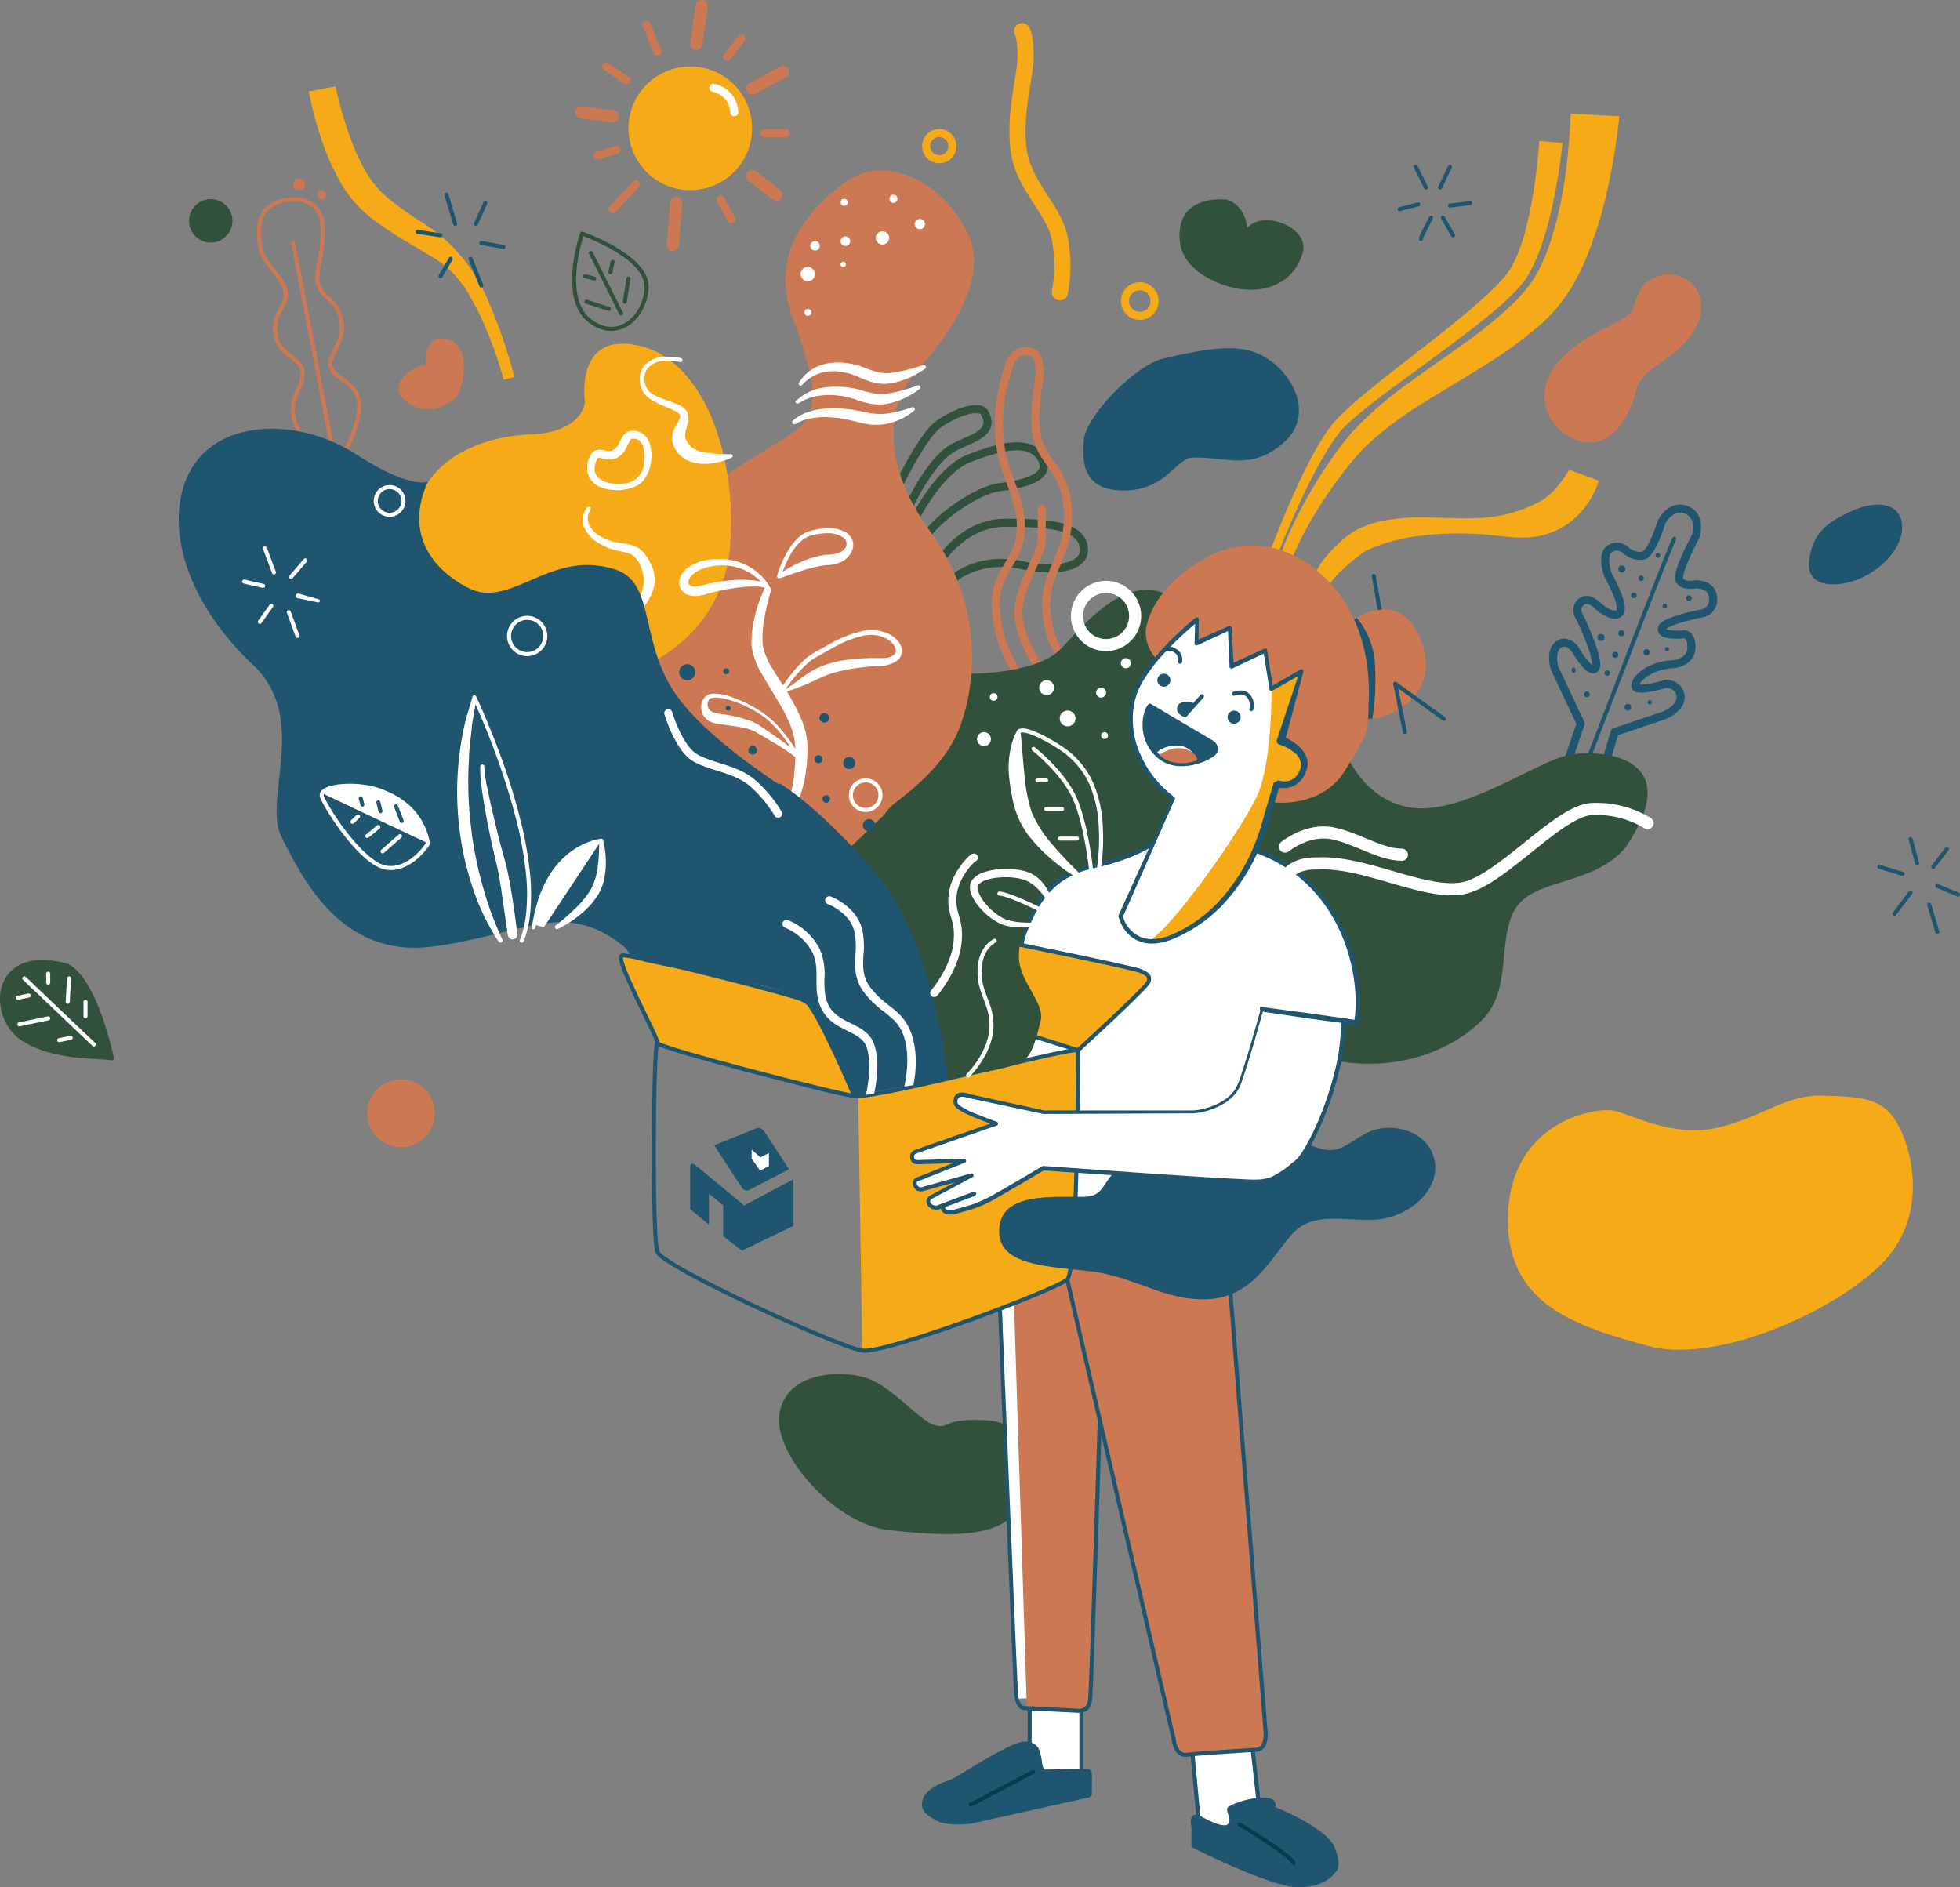 <svg xmlns="http://www.w3.org/2000/svg" viewBox="0 0 486.13 468.13"><rect x="0" y="0" width="486.13" height="468.13" fill="#808080" stroke="none"/><defs><style>.cls-1,.cls-26{fill:#f7aa18;}.cls-12,.cls-13,.cls-14,.cls-15,.cls-17,.cls-18,.cls-19,.cls-2,.cls-21,.cls-25,.cls-27,.cls-28,.cls-29,.cls-3,.cls-4,.cls-5,.cls-6,.cls-7,.cls-8{fill:none;}.cls-2,.cls-3,.cls-4{stroke:#f7aa18;}.cls-12,.cls-13,.cls-14,.cls-15,.cls-16,.cls-17,.cls-18,.cls-19,.cls-2,.cls-21,.cls-23,.cls-25,.cls-26,.cls-28,.cls-29,.cls-3,.cls-7,.cls-8{stroke-linecap:round;}.cls-14,.cls-2,.cls-21,.cls-22,.cls-24,.cls-25,.cls-26,.cls-27,.cls-3,.cls-4,.cls-5,.cls-6,.cls-7,.cls-8{stroke-miterlimit:10;}.cls-2{stroke-width:4px;}.cls-13,.cls-19,.cls-21,.cls-28,.cls-4,.cls-5,.cls-6,.cls-7{stroke-width:2px;}.cls-15,.cls-16,.cls-5{stroke:#32513c;}.cls-18,.cls-19,.cls-6,.cls-7,.cls-8{stroke:#cc7953;}.cls-24,.cls-9{fill:#cc7953;}.cls-10,.cls-23{fill:#1f556e;}.cls-11,.cls-16{fill:#32513c;}.cls-12,.cls-13,.cls-14,.cls-22,.cls-23,.cls-24,.cls-26{stroke:#1f556e;}.cls-12,.cls-13,.cls-15,.cls-16,.cls-17,.cls-18,.cls-19,.cls-23,.cls-28,.cls-29{stroke-linejoin:round;}.cls-17,.cls-21,.cls-27,.cls-28,.cls-29{stroke:#fff;}.cls-18,.cls-29{stroke-width:3px;}.cls-20,.cls-22{fill:#fff;}.cls-25{stroke:#003f4e;}</style></defs><title>inicio_principal</title><g id="Layer_6" data-name="Layer 6"><path class="cls-1" d="M321.69,161.22a76.31,76.31,0,0,1,3.44-8.34c1.27-2.71,2.67-5.35,4.16-7.94s3.08-5.12,4.77-7.58a82.27,82.27,0,0,1,5.49-7.25,88.78,88.78,0,0,1,13.66-12c4.79-3.54,9.68-6.84,14.37-10.25a100.13,100.13,0,0,0,13-10.77c.51-.47.89-1,1.34-1.49s.89-1,1.27-1.49A30.69,30.69,0,0,0,385.31,91l.94-1.67.82-1.8c.59-1.17,1-2.49,1.5-3.73a90.81,90.81,0,0,0,3.86-16.17c.44-2.78.78-5.59,1-8.4.14-1.41.24-2.82.34-4.22s.16-2.86.19-4.12l12.07.63c-.15,1.66-.33,3.12-.53,4.65s-.43,3-.68,4.53c-.49,3-1.05,6-1.74,9a100.36,100.36,0,0,1-5.55,17.7c-.69,1.44-1.26,2.9-2.09,4.31l-1.16,2.13c-.44.7-.91,1.39-1.37,2.08a38.18,38.18,0,0,1-3.06,3.94c-.54.62-1.13,1.16-1.69,1.74s-1.13,1.18-1.74,1.67a107.33,107.33,0,0,1-14.85,10.69c-5,3.14-10.1,6.09-15,9.21a83.5,83.5,0,0,0-13.54,10.32,65,65,0,0,0-5.52,6.46q-2.65,3.42-5,7.05c-1.57,2.42-3.06,4.89-4.43,7.43a71.6,71.6,0,0,0-3.61,7.78Z" transform="translate(-4.41 -22.69)"/><path class="cls-1" d="M318.66,161.33c1.94-5.09,4-10.1,6.18-15.09,1.1-2.49,2.23-5,3.46-7.41s2.5-4.86,4-7.22a41.07,41.07,0,0,1,2.39-3.46,33.2,33.2,0,0,1,2.89-3.11c2-1.91,4.1-3.68,6.2-5.41,4.22-3.46,8.52-6.77,12.78-10.1s8.52-6.65,12.6-10.12c2-1.73,4-3.5,5.89-5.34.91-.93,1.83-1.86,2.61-2.83a15.73,15.73,0,0,0,2-3c2.27-4.4,3.54-9.62,4.53-14.79a140.21,140.21,0,0,0,2-15.76l5.76.45a144.51,144.51,0,0,1-2.68,16.36c-.62,2.7-1.32,5.39-2.2,8.06a43.07,43.07,0,0,1-3.36,7.91A21.64,21.64,0,0,1,381,94.16c-1,1.1-2,2.07-3,3-2,1.9-4.17,3.65-6.31,5.37-4.28,3.4-8.67,6.61-13,9.81s-8.76,6.35-13,9.62c-2.13,1.64-4.23,3.31-6.19,5.08a28.34,28.34,0,0,0-2.74,2.74c-.79,1-1.57,2.05-2.28,3.17-1.43,2.22-2.75,4.55-4,6.93s-2.42,4.8-3.56,7.24c-2.28,4.88-4.37,9.87-6.31,14.89Z" transform="translate(-4.41 -22.69)"/><path class="cls-2" d="M267.28,95.19a35.37,35.37,0,0,0,0-13.25c-1.37-7.37-9.12-13.12-10.25-22.25s1.75-18,1.75-23-.86-6.25-.86-6.25" transform="translate(-4.41 -22.69)"/><path class="cls-3" d="M258.78,36.69c.25-3.5-1.75-4.5-1.75-4.5" transform="translate(-4.41 -22.69)"/><path class="cls-1" d="M129.33,116.91a96.06,96.06,0,0,0-3.43-10.37c-.67-1.7-1.37-3.38-2.13-5s-1.61-3.24-2.48-4.8a27.87,27.87,0,0,0-6.47-8.12,41.86,41.86,0,0,0-4.34-2.88L105.89,83a87.15,87.15,0,0,1-9.57-6.36,35.58,35.58,0,0,1-4.4-4.29,31.77,31.77,0,0,1-3.43-5.09,63.59,63.59,0,0,1-4.6-10.74c-.6-1.83-1.12-3.67-1.61-5.51s-.9-3.67-1.27-5.65l6.61-1.24a102.3,102.3,0,0,0,2.8,10.24,59.48,59.48,0,0,0,4,9.64c.38.77.84,1.45,1.27,2.16s.9,1.33,1.39,2a27.7,27.7,0,0,0,3.41,3.54,78.57,78.57,0,0,0,8.67,6.17A41.76,41.76,0,0,1,124.46,95,126.69,126.69,0,0,1,132,116.23Z" transform="translate(-4.41 -22.69)"/><circle class="cls-1" cx="171.21" cy="31.83" r="15.33"/><circle class="cls-4" cx="232.96" cy="36.25" r="3.25"/><path class="cls-4" d="M290.78,97.36a3.67,3.67,0,1,1-3.66-3.67A3.67,3.67,0,0,1,290.78,97.36Z" transform="translate(-4.41 -22.69)"/><path class="cls-1" d="M329.68,168.06a7.25,7.25,0,0,1,.13-.84c.05-.21.1-.43.16-.62a11.31,11.31,0,0,1,.39-1.12,16,16,0,0,1,1-2,23.11,23.11,0,0,1,2.53-3.42c.45-.53.94-1,1.41-1.51s1-.95,1.5-1.41,1-.89,1.54-1.32L340,154.6l.16-.12.22-.11a24,24,0,0,1,3.89-1.65,26.4,26.4,0,0,1,4-1,47.86,47.86,0,0,1,8-.69c5.29,0,10.44.37,15.51.13a35,35,0,0,0,13.6-3.58c.44-.25,1-.52,1.38-.73a11.13,11.13,0,0,0,1.14-.8,16.27,16.27,0,0,0,2.15-1.95,25.79,25.79,0,0,0,1.93-2.39c.31-.42.6-.86.88-1.3l.42-.66c.13-.18.29-.48.35-.53l7.31,2.7c-.17.54-.27.83-.41,1.22s-.28.72-.44,1.06a20.56,20.56,0,0,1-3.77,5.71,18.36,18.36,0,0,1-7.89,5.11,15.9,15.9,0,0,1-2.23.62,22.29,22.29,0,0,1-2.24.31,27.35,27.35,0,0,1-4.25,0c-2.76-.2-5.36-.6-7.95-.75a80.52,80.52,0,0,0-15.17.39,45,45,0,0,0-13.68,3.82l.37-.23c-1,.73-2,1.47-2.92,2.22s-1.86,1.53-2.72,2.34a28.24,28.24,0,0,0-2.42,2.49,16.17,16.17,0,0,0-1,1.3l-.4.64c-.07.1-.11.19-.17.29s-.09.23-.09.09Z" transform="translate(-4.41 -22.69)"/><path class="cls-5" d="M237.66,161.69s5.79-9.33,16-9.33,18.33.5,19.5,5.67-6.34,6.83-15.34,4.83-15.83,1.75-18.33,4.67" transform="translate(-4.41 -22.69)"/><path class="cls-5" d="M230.8,152.36s6.23-13,14-16,15-4.85,17.88,0-4.88,6.49-10.38,7.17-15,7.43-18,11.81" transform="translate(-4.41 -22.69)"/><path class="cls-5" d="M226.66,144.33S233,131.07,237,128.07s10.75-5.46,11.75-2.73c2.75,5.35-4.87,6.33-8.75,8.91s-7.87,9.31-10.12,13.94" transform="translate(-4.41 -22.69)"/><path class="cls-6" d="M257,189.91a31.55,31.55,0,0,1-5.58-16c-.67-9.72,5.67-11.18,6.17-19.61s-4.84-14.06-5.34-23.75A42.42,42.42,0,0,1,254.53,114s.75-4.25,4.42-4.21,2.93,3.87,3.38,4.37-2.16,10.72-.63,17.17,7.25,8,7.58,18.51-5.5,14.49-5.41,22.82,4,13.17,4,13.17" transform="translate(-4.41 -22.69)"/><path class="cls-7" d="M262.33,188.45s-5.72-8-5.3-14.54,5.75-13.53,5.75-17.38,0-7.59,0-7.59" transform="translate(-4.41 -22.69)"/><path class="cls-8" d="M89.12,136.34s5-8.65,4.33-13.81-6.17-5.84-7-8.84,3.63-6,2.63-11.48-4.3-5-5.63-8.68,1.73-8,.87-16c0,0-1-6.34-8.29-5.34S68.12,78,68.87,83.36s6.41,8.33,6.41,12.17-3.41,4.82-2.5,10.25,6.5,5.41,6.67,9.25-2.83,5.29-2.33,10.31,5.33,9.35,5.33,9.35" transform="translate(-4.41 -22.69)"/><line class="cls-8" x1="82.55" y1="111.83" x2="72.71" y2="60.17"/><path class="cls-9" d="M110.12,113.28s-1.09-7.92,5.25-6.42,3.75,12.42,2.41,14-7.37,6.25-13.31.83C100.53,117.36,107.7,112.94,110.12,113.28Z" transform="translate(-4.41 -22.69)"/><circle class="cls-9" cx="74.17" cy="45.71" r="1.46"/><path class="cls-9" d="M85.26,71a1.12,1.12,0,1,1-1.11-1.11A1.12,1.12,0,0,1,85.26,71Z" transform="translate(-4.41 -22.69)"/><path class="cls-10" d="M314.9,109.82c8.86,2.71,16.3,14.87,8.22,22.37s-14.78,3.72-22.81,4c-4.28,0-6.44,8-16.86,8.15s-10.76-6.89-10.21-12.64,12.63-18.47,19.83-20.11S308.77,107.94,314.9,109.82Z" transform="translate(-4.41 -22.69)"/><path class="cls-11" d="M308.87,93.69c-7.09-2.25-13.11-6.75-11.72-14.75s11.33-6.75,11.33-6.75,4.55.75,5.3,7c4-4.5,14.7-.28,13.91,5.5C325.39,94.23,316,95.94,308.87,93.69Z" transform="translate(-4.41 -22.69)"/><path class="cls-9" d="M416.74,90.9c5.4-1.29,12.75,4.5,8.25,13s-13.25,9.29-14.75,15.52-6,14.73-13.75,12.73-12.75-11.51-5.5-19.76,17.25-9.49,18.5-13.24S411.49,92.15,416.74,90.9Z" transform="translate(-4.41 -22.69)"/><path class="cls-10" d="M463.45,149.55c6.45-3,12-2,12.67,2.81s-3.34,10.17-9,13.17-15,3.66-14-3.84S458.45,151.9,463.45,149.55Z" transform="translate(-4.41 -22.69)"/><path class="cls-12" d="M398.66,210.07s19.25-50.25,21-53.75" transform="translate(-4.41 -22.69)"/><path class="cls-13" d="M393.45,211l3-8.84L390,188.45s-1.29-4,.83-5.76,4.17.94,4.17.94,3.71,6.45,5.08,4.82-3.58-12.13-3.58-12.13-1.92-2.5,0-4.25,4.4,1.07,4.4,1.07,3.39,2.94,5,1.72-1-6.47-2.66-9.55c0,0-1.84-4.86.41-6.45s4.3.56,4.3.56c2,1.4,3.34,1.25,4.21,1,2-.62,4.41-8.37,4.41-8.37s2.33-4.5,6.21-2.84,2.12,6.67,2.12,6.67-4.89,9.06-3.93,10.74,4.06,1,4.06,1,4-.2,4.25,3.3a3.43,3.43,0,0,1-2.77,3.92s-9.77,1.83-9.94,3.83,5.67,1.34,5.67,1.34,1.92.16,1.66,3.6-4.37,3.82-4.37,3.82c-6.38.24-10,4.16-9.46,5.58s7.67-.75,7.67-.75,3.21.16,3.5,3.1-3.84,4.69-3.84,4.69l-12.5,4.21-2,6.75" transform="translate(-4.41 -22.69)"/><path class="cls-10" d="M395.2,188.94c0,.37-.22.67-.5.67s-.5-.3-.5-.67.22-.66.5-.66S395.2,188.57,395.2,188.94Z" transform="translate(-4.41 -22.69)"/><path class="cls-10" d="M398.7,194.9a.71.71,0,1,1-.71-.71A.71.71,0,0,1,398.7,194.9Z" transform="translate(-4.41 -22.69)"/><path class="cls-10" d="M409,198.11a.83.83,0,0,1-.83.83.83.83,0,1,1,0-1.66A.83.83,0,0,1,409,198.11Z" transform="translate(-4.41 -22.69)"/><path class="cls-10" d="M414.12,196.89a.54.54,0,1,1-.54-.53A.54.54,0,0,1,414.12,196.89Z" transform="translate(-4.41 -22.69)"/><path class="cls-10" d="M403.7,189.61a.67.67,0,1,1-.67-.67A.67.67,0,0,1,403.7,189.61Z" transform="translate(-4.41 -22.69)"/><circle class="cls-10" cx="400.63" cy="162.42" r="0.75"/><circle class="cls-10" cx="397.09" cy="158.11" r="0.87"/><circle class="cls-10" cx="402.13" cy="157.08" r="0.75"/><path class="cls-10" d="M413.58,184.47a.76.76,0,0,1-.77.77.77.77,0,0,1-.78-.77.78.78,0,0,1,.78-.78A.77.77,0,0,1,413.58,184.47Z" transform="translate(-4.41 -22.69)"/><circle class="cls-10" cx="413.46" cy="161" r="0.5"/><path class="cls-10" d="M424,171.07a.71.71,0,1,1-.71-.71A.71.71,0,0,1,424,171.07Z" transform="translate(-4.41 -22.69)"/><circle class="cls-10" cx="402.25" cy="141.13" r="0.87"/><path class="cls-10" d="M410.32,170.38a.68.68,0,0,1-.68.69.69.69,0,0,1,0-1.38A.68.68,0,0,1,410.32,170.38Z" transform="translate(-4.41 -22.69)"/><path class="cls-10" d="M412.12,166.11a.67.67,0,1,1-.67-.67A.67.67,0,0,1,412.12,166.11Z" transform="translate(-4.41 -22.69)"/><path class="cls-10" d="M417.87,173a.59.59,0,0,1-.59.58.59.59,0,0,1,0-1.17A.59.59,0,0,1,417.87,173Z" transform="translate(-4.41 -22.69)"/><path class="cls-10" d="M416.2,160.44a.59.59,0,1,1-.58-.58A.58.58,0,0,1,416.2,160.44Z" transform="translate(-4.41 -22.69)"/><line class="cls-14" x1="473.88" y1="208.13" x2="475.5" y2="214.13"/><line class="cls-14" x1="478.5" y1="224.38" x2="480.5" y2="231.13"/><line class="cls-14" x1="479.5" y1="215" x2="482.88" y2="210.6"/><line class="cls-14" x1="480.5" y1="219.75" x2="485.63" y2="221.88"/><line class="cls-14" x1="473.88" y1="221.38" x2="469.88" y2="226.63"/><line class="cls-14" x1="471.88" y1="216.75" x2="466.13" y2="215"/><line class="cls-14" x1="357.17" y1="46.5" x2="359.63" y2="41.38"/><line class="cls-14" x1="359.63" y1="51" x2="364.63" y2="50.38"/><path class="cls-14" d="M359.35,76.66s-2.64,4.94-2.51,5.31" transform="translate(-4.41 -22.69)"/><line class="cls-14" x1="357.88" y1="53.97" x2="360.38" y2="58.38"/><line class="cls-14" x1="351.75" y1="50.69" x2="347.13" y2="51.88"/><line class="cls-14" x1="353.69" y1="46.5" x2="351.13" y2="41.38"/><circle class="cls-11" cx="52.27" cy="54.78" r="5.39"/><line class="cls-14" x1="112.88" y1="55.5" x2="110.71" y2="48.28"/><line class="cls-14" x1="116.71" y1="64.17" x2="119.38" y2="70.83"/><line class="cls-14" x1="118.05" y1="55.5" x2="120.38" y2="50.33"/><line class="cls-14" x1="111.8" y1="64.17" x2="109.25" y2="68.5"/><line class="cls-14" x1="109.25" y1="58.36" x2="103.59" y2="57.51"/><line class="cls-14" x1="119.38" y1="60.25" x2="124.88" y2="61.25"/><path class="cls-15" d="M148.78,80.63s16.34,5.65,16,13.4-8,14.33-15.25,7.16C143.87,94.69,148.78,80.63,148.78,80.63Z" transform="translate(-4.41 -22.69)"/><line class="cls-15" x1="154.04" y1="77.75" x2="146.56" y2="62.75"/><line class="cls-15" x1="154.96" y1="74.83" x2="155.88" y2="69.08"/><line class="cls-15" x1="151.96" y1="64.92" x2="151.39" y2="67.5"/><line class="cls-15" x1="150.98" y1="76.61" x2="145.46" y2="74.83"/><line class="cls-15" x1="147.38" y1="69.08" x2="145.13" y2="68.5"/><path class="cls-9" d="M112.28,298.82a8.4,8.4,0,1,1-8.39-8.4A8.39,8.39,0,0,1,112.28,298.82Z" transform="translate(-4.41 -22.69)"/><path class="cls-16" d="M32.16,285.19s-3.88-19.25-11.13-23c-18.75-5-19.12,12.5-11.37,17.88S28.78,284.57,32.16,285.19Z" transform="translate(-4.41 -22.69)"/><line class="cls-17" x1="23.29" y1="259.08" x2="6.04" y2="242.67"/><line class="cls-17" x1="17.13" y1="242.67" x2="16.79" y2="248.5"/><line class="cls-17" x1="11.96" y1="241.5" x2="11.96" y2="243.75"/><line class="cls-17" x1="21.21" y1="248.5" x2="21.21" y2="252.08"/><line class="cls-17" x1="11.96" y1="252.58" x2="4.79" y2="254.08"/><line class="cls-17" x1="7.13" y1="246.92" x2="4.38" y2="247.5"/><line class="cls-17" x1="17.54" y1="257.42" x2="14.67" y2="258"/><line class="cls-18" x1="172.71" y1="10.83" x2="174.04" y2="1.5"/><line class="cls-18" x1="167.71" y1="50.33" x2="166.88" y2="60.75"/><line class="cls-18" x1="186.55" y1="43.67" x2="192.55" y2="48.28"/><line class="cls-18" x1="151.96" y1="28.83" x2="144.21" y2="27.83"/><line class="cls-18" x1="186.55" y1="22" x2="194.21" y2="17.83"/><line class="cls-19" x1="163.05" y1="12.83" x2="160.38" y2="6.17"/><line class="cls-19" x1="155.42" y1="19.92" x2="150.3" y2="16.5"/><line class="cls-19" x1="152.86" y1="37.17" x2="148.22" y2="38.5"/><line class="cls-19" x1="157.71" y1="45.71" x2="151.96" y2="51.89"/><line class="cls-19" x1="178.71" y1="49.43" x2="181.36" y2="54.33"/><line class="cls-19" x1="189.55" y1="33" x2="194.88" y2="33"/><line class="cls-19" x1="180.36" y1="14.08" x2="183.87" y2="9.58"/></g><g id="Layer_5" data-name="Layer 5"><path class="cls-11" d="M222.79,225.68l21.74-35.9s16.75.29,23-6.15,18.94-22.77,31.25-9.72S337,206.69,337,206.69,341.28,221,354.28,223s31.5-11.71,39.5-13.11,29.25.34,13.75,23.09c-8.16,9.51-22.58,7.43-27.25,15.09s-.66,19.83-8.16,27.5-21.34,13.33-37.67,10-76.4-29.78-76.4-29.78L222.79,231Z" transform="translate(-4.41 -22.69)"/><path class="cls-9" d="M214,234.07c.76.33,1.17-1.77,4.75-4,4.5-2.81,4-5.42,7.88-8.38,5.14-3.94,12.14-9.84,15.43-17.62s8.09-28.88-6.91-49.54-7.73-34.34-4.53-38.34,20.35-21.66,13.94-35.33-20.95-20-30.51-13-18.57,18-13.24,33,6.5,20.67,3.75,25.67-20.3,12-23.36,17.66-19.72,45.5-18,48.09,18,24,18,24Z" transform="translate(-4.41 -22.69)"/><path class="cls-1" d="M165,187.45s18.75-7.59,20.5-29.42-6.31-45.84-22.53-49.59-13.47,14-13.47,14-.5,7.5-13.5,8-24.09,6.4-27.31,15.75S114,174.94,114,176.32,165,187.45,165,187.45Z" transform="translate(-4.41 -22.69)"/><path class="cls-20" d="M160.24,174.47c2.23-1.61,3.45-4.53,3.87-7.06a9,9,0,0,0-.63-3.85,6.88,6.88,0,0,0-2.17-3.17c-1-.65-2.54-.82-4.09-1.21a14.19,14.19,0,0,1-4.5-1.9,8.42,8.42,0,0,1-3.38-3.67A4.86,4.86,0,0,1,149,151a5.24,5.24,0,0,1,1-2.39.5.5,0,0,1,.69-.11.5.5,0,0,1,.14.67l0,0a4,4,0,0,0-.24,3.85,7,7,0,0,0,3,2.83,12.42,12.42,0,0,0,4.07,1.43l2.29.36a8.14,8.14,0,0,1,2.51.81,7,7,0,0,1,2,1.84,11.73,11.73,0,0,1,1.36,2.21,9.43,9.43,0,0,1,.9,5.17,6.88,6.88,0,0,1-.33,1.32,11.78,11.78,0,0,1-.45,1.17,10.77,10.77,0,0,1-1.26,2.21,7.58,7.58,0,0,1-4.1,3,.49.49,0,0,1-.6-.36.47.47,0,0,1,.18-.52Z" transform="translate(-4.41 -22.69)"/><path class="cls-10" d="M202.25,220.17S178.53,206.11,170.78,193s-4-26.84-14.75-29.34c-15-4.25-24.5,9.35-34.5,5.3,0,0-19.5-7.8-11-26.8,0,0-4.25,2-17.75-6.75s-31.5-8.75-39.5,1.5-6.5,30.75,13,49.88c15.5,13.37,3,33.87,8,43.62s14.5,30.1,37.5,27.05,32.51-11.9,47.38,0" transform="translate(-4.41 -22.69)"/><path class="cls-1" d="M474.78,301c3.84,6.33,8.34,23.5-4,35.5s-41.13,24.66-57.73,20-35.6-9.67-34.6-32.83,22-26.44,26.33-25.47,14.67,6.75,25.67,4.19,17-8.27,26-7.94S471,294.71,474.78,301Z" transform="translate(-4.41 -22.69)"/><path class="cls-11" d="M259.78,384.19s-.58-8.75-11.16-9.25-8.59,2.25-12.34,1.25-10.71-9.75-17.1-11.75-19.4-1.5-21.4,8.5,13.5,27.75,27,29.25,26.51,2.25,31.63-4.5A16.83,16.83,0,0,0,259.78,384.19Z" transform="translate(-4.41 -22.69)"/><path class="cls-20" d="M199.88,221.84a25.22,25.22,0,0,0,.87-3.22,33.94,33.94,0,0,0,.57-3.35,45.63,45.63,0,0,0,.34-6.81c0-4.31-2.18-8.38-4.56-12.34-1.18-2-2.45-4-3.63-6.09a18.47,18.47,0,0,1-2.66-7.16,27.17,27.17,0,0,1,.82-7.36,37,37,0,0,1,2.4-6.84.84.84,0,0,1,1.57.61v0A53.5,53.5,0,0,0,194,176a26.58,26.58,0,0,0-.42,6.68,16.38,16.38,0,0,0,2.46,5.89c1.17,2,2.49,3.93,3.74,6a47.16,47.16,0,0,1,3.36,6.48,16.74,16.74,0,0,1,.65,1.76,13.84,13.84,0,0,1,.5,1.84,11,11,0,0,1,.31,1.91,12.62,12.62,0,0,1,.09,1.91,39.31,39.31,0,0,1-.67,7.26,26.8,26.8,0,0,1-2.28,7,1,1,0,0,1-1.84-.78Z" transform="translate(-4.41 -22.69)"/><path class="cls-20" d="M194.49,167.89a.4.4,0,0,0-.2.26.4.4,0,0,0,0,.31l-.05-.07-.09-.15L194,168a5.89,5.89,0,0,0-.44-.55,13.83,13.83,0,0,0-1-1,13.5,13.5,0,0,0-2.27-1.71,13.25,13.25,0,0,0-5.33-1.74,14,14,0,0,0-2.82,0,11.69,11.69,0,0,0-2.76.51,8.82,8.82,0,0,0-2.45,1.12,4.6,4.6,0,0,0-1.61,1.76c-.3.66-.22,1.19.1,1.41a2.53,2.53,0,0,0,1.84.35,7.31,7.31,0,0,0,1.24-.24l1.48-.37c1-.22,2-.44,3-.58a35,35,0,0,1,6.06-.46,18.82,18.82,0,0,1,3.07.27,10.81,10.81,0,0,1,1.54.38,3.92,3.92,0,0,1,.77.32l.19.11.08,0,0,0A.34.34,0,0,0,194.49,167.89Zm.63.77a1.51,1.51,0,0,1-.76-.08l-.18-.08a.23.23,0,0,0-.09,0l-.15-.05a3.87,3.87,0,0,0-.63-.15,8.85,8.85,0,0,0-1.38-.13,24.84,24.84,0,0,0-2.85.1,48.11,48.11,0,0,0-5.72.85c-.94.2-1.88.41-2.81.66l-1.39.39a9.68,9.68,0,0,1-1.67.33,5.52,5.52,0,0,1-1.84-.1,3.71,3.71,0,0,1-1.88-1,3,3,0,0,1-.88-2.11,3.89,3.89,0,0,1,.52-2,6.34,6.34,0,0,1,2.53-2.39,11.28,11.28,0,0,1,3-1.14,14.84,14.84,0,0,1,3.09-.38,15.33,15.33,0,0,1,3.1.13,14.21,14.21,0,0,1,5.77,2.14,14.92,14.92,0,0,1,2.4,1.93c.36.37.71.75,1,1.15.16.19.31.4.47.61l.22.32.1.17.06.08a.8.8,0,0,1,.09.39A.6.6,0,0,1,195.12,168.66Z" transform="translate(-4.41 -22.69)"/><path class="cls-20" d="M197.33,166.09a.71.71,0,0,1-.14-.62l0-.13.07-.23.14-.43.31-.87c.22-.57.45-1.14.7-1.7a23.58,23.58,0,0,1,1.72-3.26,12.74,12.74,0,0,1,2.41-2.89,7.1,7.1,0,0,1,3.46-1.73h0a16,16,0,0,1,4-.53,8,8,0,0,1,4.06.95,4.09,4.09,0,0,1,1.61,1.66,3.54,3.54,0,0,1,.26,2.44,5.4,5.4,0,0,1-3.12,3.43,7.17,7.17,0,0,1-2.16.6l-.56.07-.45,0a6.54,6.54,0,0,0-.89.08,26.18,26.18,0,0,0-3.59.77c-1.21.32-2.42.72-3.63,1.13l-1.81.62-.91.33-.45.17-.23.08-.11,0-.05,0a.65.65,0,0,1-.21.06A.7.7,0,0,1,197.33,166.09Zm.63-.78a.38.38,0,0,0-.3-.15.33.33,0,0,0-.15,0s0,0,0,0l.1-.07.21-.14c.14-.09.27-.19.41-.27l.85-.51c.56-.34,1.13-.68,1.72-1a33.87,33.87,0,0,1,3.62-1.64,21.92,21.92,0,0,1,3.93-1.1,9.27,9.27,0,0,1,1-.14l.51,0,.41,0a10.54,10.54,0,0,0,1.6-.32,3.49,3.49,0,0,0,2.39-1.65,2,2,0,0,0-1-2.49,6.44,6.44,0,0,0-3.38-.89,15,15,0,0,0-3.7.43h-.05a6.1,6.1,0,0,0-2.93,1.45A11.86,11.86,0,0,0,201,159.4a22.15,22.15,0,0,0-1.68,3.11c-.24.54-.46,1.09-.67,1.65l-.29.83-.14.43-.06.21,0,.08A.37.37,0,0,0,198,165.31Z" transform="translate(-4.41 -22.69)"/><path class="cls-20" d="M202,210a.45.45,0,0,0-.24.39.56.56,0,0,0,.05.18v0l0-.1-.1-.2-.21-.4-.44-.79c-.3-.52-.62-1-.94-1.54a35.67,35.67,0,0,0-2.1-2.94,27.76,27.76,0,0,0-2.43-2.65,20,20,0,0,0-2.82-2.21,28.21,28.21,0,0,0-6.47-3.13,18.46,18.46,0,0,0-3.45-.84,6.4,6.4,0,0,0-1.69,0,1.39,1.39,0,0,0-1.07.76,2.13,2.13,0,0,0,.54,2.45,2.57,2.57,0,0,0,1.05.54,5.14,5.14,0,0,0,.66.13l.9.13a35.24,35.24,0,0,1,7.28,1.72,11.76,11.76,0,0,1,1.81.84c.32.19.57.37.81.53l.76.51,3,2.08c1,.7,2,1.42,3,2.17.48.38,1,.76,1.44,1.17.23.21.47.4.7.63l.17.16.09.08s0,0,0,0A.35.35,0,0,0,202,210Zm.58.82a1.57,1.57,0,0,1-.88-.29l-.43-.35-.69-.54c-.48-.35-1-.69-1.48-1-1-.67-2-1.3-3.07-1.93l-3.13-1.83-.79-.46c-.27-.16-.54-.3-.75-.41a10.51,10.51,0,0,0-1.55-.56c-2.21-.6-4.63-.78-7-1.2l-.9-.15a7.55,7.55,0,0,1-1.11-.32,3.93,3.93,0,0,1-1.76-5.93,2.78,2.78,0,0,1,1.93-1.09,7.38,7.38,0,0,1,2,.08,18.3,18.3,0,0,1,3.61,1,31.94,31.94,0,0,1,6.56,3.35,21.51,21.51,0,0,1,2.93,2.28,29.19,29.19,0,0,1,2.51,2.71c.79.94,1.53,1.92,2.23,2.93.35.51.69,1,1,1.54l.5.78.24.4.11.2.06.1,0,0a.68.68,0,0,1,.07.24A.58.58,0,0,1,202.54,210.85Z" transform="translate(-4.41 -22.69)"/><path class="cls-20" d="M197.62,195a.68.68,0,0,1-.1-.51,1.51,1.51,0,0,1,.08-.19l0,0,.07-.11.15-.24.29-.46.6-.92c.42-.61.83-1.21,1.28-1.79a32.46,32.46,0,0,1,2.84-3.37,16.32,16.32,0,0,1,3.49-2.83l3.8-2.1a29.08,29.08,0,0,1,8.21-3.27c2.92-.59,6.38-.12,8.66,2.31a4.4,4.4,0,0,1,1.1,2.35,3,3,0,0,1-1.05,2.6,7.63,7.63,0,0,1-4.63,1.41,56,56,0,0,0-8.45,1,29.44,29.44,0,0,0-4,1.08,17.44,17.44,0,0,0-1.89.78L206,191.68c-1.48.71-3,1.33-4.46,1.85S198.76,194.5,197.62,195Zm.72-.7c1.41-.9,2.64-1.8,3.76-2.65a36.74,36.74,0,0,1,3.2-2.24l.82-.48a9.56,9.56,0,0,1,.92-.48c.69-.33,1.41-.61,2.12-.87a27.38,27.38,0,0,1,4.39-1.1,51.65,51.65,0,0,1,8.84-.55c.38,0,.69,0,1,0a6.13,6.13,0,0,0,1-.1,3.7,3.7,0,0,0,1.61-.62,1.34,1.34,0,0,0,.59-1.23,2.87,2.87,0,0,0-.67-1.54,6.58,6.58,0,0,0-3.29-2,9.73,9.73,0,0,0-4.06-.07,27.37,27.37,0,0,0-7.85,3.15l-3.78,2.1a15.11,15.11,0,0,0-3.27,2.58,31.87,31.87,0,0,0-2.8,3.21c-.44.57-.86,1.15-1.27,1.73L199,194l-.29.45-.14.22-.07.12,0,0a.36.36,0,0,0,0-.13A.4.4,0,0,0,198.34,194.26Z" transform="translate(-4.41 -22.69)"/><path class="cls-17" d="M222.79,219.92a3.67,3.67,0,1,1-3.67-3.67A3.67,3.67,0,0,1,222.79,219.92Z" transform="translate(-4.41 -22.69)"/><path class="cls-20" d="M185.9,136.18a16,16,0,0,1-6.2,1.54,10.66,10.66,0,0,1-3.42-.35,7.05,7.05,0,0,1-3.33-1.9,4.35,4.35,0,0,1-.64-.74,4.42,4.42,0,0,1-.52-.82,4.52,4.52,0,0,1-.4-.95,4.27,4.27,0,0,1-.23-1,5.3,5.3,0,0,1,.19-2.08,8.6,8.6,0,0,1,.72-1.64c.26-.47.53-.9.73-1.27a2.88,2.88,0,0,0,.33-1,1,1,0,0,0-.31-.71c-.14-.12-.31-.24-.48-.36s-.38-.23-.59-.33c-1.69-.86-3.7-1.47-5.53-2.57a6.62,6.62,0,0,1-2.41-2.3,6.74,6.74,0,0,1-.7-3.24,4.68,4.68,0,0,1,1.15-3.13,7.1,7.1,0,0,1,2.73-1.74,7.64,7.64,0,0,1,3.18-.43,23,23,0,0,1,3.09.34.5.5,0,0,1,.4.58.49.49,0,0,1-.58.41h0a16.87,16.87,0,0,0-2.92-.35,6.83,6.83,0,0,0-2.78.36,5.81,5.81,0,0,0-2.31,1.53,3.59,3.59,0,0,0-.8,2.45,4.25,4.25,0,0,0,2.66,4.31c1.7.9,3.62,1.37,5.59,2.21.25.11.5.25.75.37a8.68,8.68,0,0,1,.77.52,3,3,0,0,1,1.08,1.89,5.1,5.1,0,0,1-.15,2c-.14.58-.29,1.07-.41,1.54a3.58,3.58,0,0,0-.07,2.16,1.42,1.42,0,0,0,.15.42,2.62,2.62,0,0,0,.24.42,2.35,2.35,0,0,0,.3.45,2.56,2.56,0,0,0,.33.42,4.23,4.23,0,0,0,1.8,1.19,10.61,10.61,0,0,0,2.54.65,39.26,39.26,0,0,0,5.81.29h0a.52.52,0,0,1,.51.51A.52.52,0,0,1,185.9,136.18Z" transform="translate(-4.41 -22.69)"/><path class="cls-20" d="M156.45,134.35a4.13,4.13,0,0,0,1.64-2,12,12,0,0,1,.89-1.57,2.88,2.88,0,0,1,.86-.84,2.37,2.37,0,0,1,1.32-.39h-.1a4.4,4.4,0,0,1,2.87.78,5.11,5.11,0,0,1,1.61,2.33,10.12,10.12,0,0,1,.25,5.08,8.61,8.61,0,0,1-2.23,4.59,6.51,6.51,0,0,1-2.3,1.31,11.85,11.85,0,0,1-2.45.55,11.65,11.65,0,0,1-5-.5,6.42,6.42,0,0,1-2.3-1.37,4.89,4.89,0,0,1-1.37-2.47,6.4,6.4,0,0,1,.11-2.73,7.69,7.69,0,0,1,.46-1.29,4.92,4.92,0,0,1,.42-.67,2.48,2.48,0,0,1,.73-.62,2.78,2.78,0,0,1,1.75-.27c.46.07.84.15,1.19.21A2.51,2.51,0,0,0,156.45,134.35Zm.92,1.93c-2,1-4.36-.31-4.56,0-.19,0-.55.7-.73,1.34a4.61,4.61,0,0,0-.16,1.9,3,3,0,0,0,.81,1.58,4.9,4.9,0,0,0,1.67,1.05,9.42,9.42,0,0,0,4.24.48,5.35,5.35,0,0,0,5.53-5.17,8.41,8.41,0,0,0-.31-4.16,3.32,3.32,0,0,0-1-1.44,2.47,2.47,0,0,0-1.56-.35h-.1c-.19,0-.28.07-.53.42a14.71,14.71,0,0,0-.69,1.34,9,9,0,0,1-.93,1.61A4.39,4.39,0,0,1,157.37,136.28Z" transform="translate(-4.41 -22.69)"/><path class="cls-20" d="M202.55,117.68a9.64,9.64,0,0,1,3-3.19,10.55,10.55,0,0,1,4.12-1.67,16,16,0,0,1,4.42-.11,19.06,19.06,0,0,1,4.28,1,32.31,32.31,0,0,0,3.71,1.28,9.78,9.78,0,0,0,3.59.16,45.12,45.12,0,0,0,7.73-1.9h0a.51.51,0,0,1,.44.9,21.25,21.25,0,0,1-7.79,3.49,12.81,12.81,0,0,1-2.27.27,11.94,11.94,0,0,1-2.32-.24,24.53,24.53,0,0,1-4.06-1.47,16.54,16.54,0,0,0-3.66-1.16,14.36,14.36,0,0,0-3.8-.22,9.86,9.86,0,0,0-6.59,3.39l0,0a.5.5,0,0,1-.81-.57Z" transform="translate(-4.41 -22.69)"/><path class="cls-20" d="M201.89,122.09a12.44,12.44,0,0,1,7.52-3.35,21.94,21.94,0,0,1,4.13-.07,19.88,19.88,0,0,1,4.09.7,30.44,30.44,0,0,0,3.61.92,11.34,11.34,0,0,0,3.49,0,40.7,40.7,0,0,0,7.31-2h0a.5.5,0,0,1,.63.32.48.48,0,0,1-.17.56,19.69,19.69,0,0,1-7.35,3.54,12.12,12.12,0,0,1-4.33.2,20.88,20.88,0,0,1-4-1.07,19.58,19.58,0,0,0-3.58-.91,22.09,22.09,0,0,0-3.72-.26,16.15,16.15,0,0,0-3.65.52,11.11,11.11,0,0,0-3.31,1.52l-.06,0a.5.5,0,0,1-.65-.75Z" transform="translate(-4.41 -22.69)"/><path class="cls-20" d="M201,127.07a10.3,10.3,0,0,1,3.51-2.07,16.07,16.07,0,0,1,3.92-.91,26.67,26.67,0,0,1,4-.11,31,31,0,0,1,4,.44c1.29.26,2.51.53,3.67.72a17,17,0,0,0,3.46.22,29,29,0,0,0,7.07-1.66h0a.5.5,0,0,1,.64.31.51.51,0,0,1-.16.56,15.59,15.59,0,0,1-7.29,3.33,14.47,14.47,0,0,1-4.16,0c-1.36-.19-2.61-.57-3.81-.85a29.67,29.67,0,0,0-3.6-.69,30.2,30.2,0,0,0-3.66-.22,18.06,18.06,0,0,0-3.59.43,10.79,10.79,0,0,0-3.31,1.3l-.06,0a.5.5,0,0,1-.61-.78Z" transform="translate(-4.41 -22.69)"/><circle class="cls-20" cx="200.35" cy="67.98" r="1.77"/><path class="cls-20" d="M215.28,82.51a1.19,1.19,0,1,1-1.18-1.19A1.18,1.18,0,0,1,215.28,82.51Z" transform="translate(-4.41 -22.69)"/><path class="cls-20" d="M224.94,81.71a1.64,1.64,0,1,1-1.64-1.64A1.63,1.63,0,0,1,224.94,81.71Z" transform="translate(-4.41 -22.69)"/><path class="cls-20" d="M227,72a1,1,0,1,1-1-1A1,1,0,0,1,227,72Z" transform="translate(-4.41 -22.69)"/><path class="cls-20" d="M233.82,78.3A1.27,1.27,0,1,1,232.55,77,1.27,1.27,0,0,1,233.82,78.3Z" transform="translate(-4.41 -22.69)"/><circle class="cls-20" cx="209.38" cy="50.18" r="0.87"/><path class="cls-20" d="M207.72,83.66a1.16,1.16,0,1,1-1.16-1.15A1.16,1.16,0,0,1,207.72,83.66Z" transform="translate(-4.41 -22.69)"/><path class="cls-20" d="M214.2,88.26a.65.65,0,1,1-.65-.65A.65.65,0,0,1,214.2,88.26Z" transform="translate(-4.41 -22.69)"/><circle class="cls-20" cx="200.37" cy="77.47" r="0.86"/><path class="cls-21" d="M181.36,44.48a6.4,6.4,0,0,1,5.16,6.05" transform="translate(-4.41 -22.69)"/></g><g id="Layer_1" data-name="Layer 1"><path class="cls-22" d="M310.45,232.19c26.67,5.67,32.33,31.67,30.33,44l-15-1.75-18.52,48.5-40.75,4.75-10-45s-.91-21.5,2.25-29.25,6.75-13.75,17.25-16,16.5-6.5,19-9Z" transform="translate(-4.41 -22.69)"/><line class="cls-12" x1="342.38" y1="152.17" x2="340.71" y2="142.83"/><path class="cls-9" d="M339.2,177s13-10.09,18.17,6c4.41,14.33-12.75,19.5-14.42,17.58" transform="translate(-4.41 -22.69)"/><path class="cls-10" d="M340.92,175.92a19.67,19.67,0,0,1,4.55,12.4,62.13,62.13,0,0,1-.68,12.66h-2.32L339.2,177Z" transform="translate(-4.41 -22.69)"/><path class="cls-9" d="M319.78,221.65s12.38,1.92,18.38-8.08,5.46-8.54,5.75-18-2.25-24.25-15.25-33.13S304,160.82,304,160.82s-13.25,6.37-15.37,17.87a9.61,9.61,0,0,0,2.61,7.43s5.5-7.5,10-9.37l-.11,5.44,8.12-4.12.6,9.36,8.4-3.36,1.44,9.06,7.56-3.94-5.12,17.13s7.62,2.25,5.62,6.5a7.69,7.69,0,0,1-6.62,4.25Z" transform="translate(-4.41 -22.69)"/><path class="cls-20" d="M295.41,220.82l-13,29.12s1.71,7.5,9.71,6.06c4.85-.87,20.66-7.93,26.66-31.06l2.38-7.87a5.08,5.08,0,0,0,6.5-3.25c1.87-4.88-5.5-7.5-5.5-7.5l5.12-17.13-7.5,4.38-1.5-9.5-8.37,3.87-.5-9.5-8.25,3.75.12-5.87s-13,10.37-15.62,19.12S287,214.57,295.41,220.82Z" transform="translate(-4.41 -22.69)"/><path class="cls-1" d="M319.78,193.57s.21,18-3.52,26.37-21.36,33.33-27,36.2c0,0,11.36,0,18.21-9.75s11.46-17.7,13.67-29.24c0,0,5.62,1.71,6.46-4.54s-6.09-6-6.09-6l5.58-16.83Z" transform="translate(-4.41 -22.69)"/><path class="cls-10" d="M295.89,220.69l-13,29.46,0-.32h0a7.79,7.79,0,0,0,4.72,5.39,8.05,8.05,0,0,0,3.69.33,14.37,14.37,0,0,0,3.68-1,35,35,0,0,0,12.54-9.17A45.55,45.55,0,0,0,315.64,232a61.31,61.31,0,0,0,2.42-7.5l2.26-7.66,1.13-.58h0a5,5,0,0,0,1.91.23,3.93,3.93,0,0,0,1.79-.6,4.18,4.18,0,0,0,1.28-1.42,7.76,7.76,0,0,0,.44-.92,3.46,3.46,0,0,0,.2-.92,3.86,3.86,0,0,0-1.59-3.25,11.27,11.27,0,0,0-3.68-2h0l-.11,0a1,1,0,0,1-.55-1.26l5.66-17,.74.58h0L320,194a.49.49,0,0,1-.73-.35h0l-1.51-9.49.7.37h0l-8.34,3.94a.56.56,0,0,1-.75-.27.54.54,0,0,1,0-.21h0l-.43-9.5.71.43h0l-8.22,3.8a.56.56,0,0,1-.74-.27.69.69,0,0,1,0-.24h0l.18-5.87.82.4h0A78.76,78.76,0,0,0,292,186a40.85,40.85,0,0,0-3.93,5.35,17.75,17.75,0,0,0-2.39,6.07,21.39,21.39,0,0,0,1.77,12.83,25.88,25.88,0,0,0,3.48,5.59,27.08,27.08,0,0,0,2.25,2.42c.39.39.81.75,1.23,1.11l.67.55A8.22,8.22,0,0,1,295.89,220.69Zm-1,.25a2,2,0,0,1-.52-.28c-.16-.11-.42-.34-.63-.51-.43-.37-.86-.75-1.27-1.15a27.59,27.59,0,0,1-2.33-2.51,27,27,0,0,1-3.62-5.81,22.42,22.42,0,0,1-1.84-13.43,18.73,18.73,0,0,1,2.52-6.39,41.14,41.14,0,0,1,4-5.49,78.81,78.81,0,0,1,9.72-9.44h0a.49.49,0,0,1,.7.07.46.46,0,0,1,.11.32h0l-.07,5.87h0l-.78-.51,8.27-3.7h0a.49.49,0,0,1,.66.24.61.61,0,0,1,.05.18h0l.56,9.49h0l-.8-.48,8.4-3.82h0a.52.52,0,0,1,.67.25.65.65,0,0,1,0,.13l1.48,9.5h0l-.72-.34,7.49-4.39h0a.5.5,0,0,1,.68.16.47.47,0,0,1,.06.38v0l-4.58,17.28-.67-1.3h0a14.7,14.7,0,0,1,4.23,2.65,7.15,7.15,0,0,1,1.59,2.1,4.85,4.85,0,0,1,.45,2.74,5.24,5.24,0,0,1-.35,1.32,7.28,7.28,0,0,1-.56,1.16,5.84,5.84,0,0,1-1.82,2,5.48,5.48,0,0,1-2.54.9,6.71,6.71,0,0,1-2.65-.25h0l1.13-.57-2.35,7.61a65.93,65.93,0,0,1-2.57,7.64,47.21,47.21,0,0,1-8.53,13.69,36.29,36.29,0,0,1-13.12,9.35c-2.49,1-5.43,1.63-8.17.64a7.93,7.93,0,0,1-3.44-2.45,10,10,0,0,1-1.9-3.74h0a.54.54,0,0,1,0-.31Z" transform="translate(-4.41 -22.69)"/><polyline class="cls-12" points="348.46 181.58 346.05 169.58 358.13 178.3"/><circle class="cls-10" cx="306.09" cy="177.88" r="1.62"/><circle class="cls-10" cx="288.67" cy="168.71" r="1.62"/><path class="cls-12" d="M310.49,194.76s2.23-.94,3.54.5a3.64,3.64,0,0,1,.75,3.31" transform="translate(-4.41 -22.69)"/><path class="cls-12" d="M297.1,186.82a2.58,2.58,0,0,0-1.32-2.81,2.33,2.33,0,0,0-2.71.05" transform="translate(-4.41 -22.69)"/><path class="cls-23" d="M302.53,195.38l-4.18,4.69s-2.28-.75-1.21-2.35a2.92,2.92,0,0,1,3.3,0" transform="translate(-4.41 -22.69)"/><path class="cls-23" d="M289.62,197.72l15.57,9.22s1.39,1.13.55,2.38-8.91,5.37-14,.87S288.33,198.92,289.62,197.72Z" transform="translate(-4.41 -22.69)"/><path class="cls-9" d="M291.45,209.26s3.1-2.52,6.53-1.14,3.41,3.09,3.41,3.09a9.36,9.36,0,0,1-5.4.65A6.51,6.51,0,0,1,291.45,209.26Z" transform="translate(-4.41 -22.69)"/><path class="cls-20" d="M300.31,209.46a5.72,5.72,0,0,0-2-1,6.84,6.84,0,0,0-3.88.2c-2.25.88-2.38,1.3-2.38,1.3l-.62-.73a6.93,6.93,0,0,1,4.05-1.55,9.69,9.69,0,0,1,2.53.19A5.8,5.8,0,0,1,300.31,209.46Z" transform="translate(-4.41 -22.69)"/><path class="cls-20" d="M257,341.69l-4.23,2.06,3.32,100.35s4.54-.35,4.54,0S257,341.69,257,341.69Z" transform="translate(-4.41 -22.69)"/><polygon class="cls-22" points="268.21 423 268.21 441.17 260.21 442 255.38 433.5 255.38 422 268.21 423"/><polygon class="cls-22" points="310.55 432.67 312.21 447.5 305.05 455.17 297.55 454.17 295.55 432.67 310.55 432.67"/><path class="cls-9" d="M277.18,374.88s-2.06,66.06-2.4,69.31S272,447,272,447l-12.9-.33L255.78,342l14-5.5,10.84,35.66Z" transform="translate(-4.41 -22.69)"/><path class="cls-10" d="M272.22,447.54a2.55,2.55,0,0,1-.35,0l-13.06-.66h-.19c-.55,0-2.37-.28-2.67-4-.31-3.88-4-95.56-4.17-99.46v-.36l18.33-7.22,11.09,36.52-3.52,2.75c-.15,5-2.07,65.95-2.39,69.11S272.86,447.54,272.22,447.54Zm-13.54-1.68h.13l13.17.67c.48.05,2.06,0,2.31-2.39.32-3.19,2.37-68.61,2.39-69.27v-.24L280,372l-10.58-34.82-16.66,6.56c.26,6.39,3.85,95.33,4.15,99.07.23,2.83,1.33,3.05,1.67,3.05Z" transform="translate(-4.41 -22.69)"/><path class="cls-24" d="M308.78,333.19l9.53,119s.45,4.33-2.28,4.5-14.38.88-17.25,1.25-3.25-3.75-3.25-3.75l-28-121Z" transform="translate(-4.41 -22.69)"/><path class="cls-10" d="M309,470.94c2.11-1.46,8.13-3.12,10.88-2a1.67,1.67,0,0,1,.87,2s12.75,5,14.75,10.13,0,6.12,0,6.12-2,3.5-8.87,3.63-26.71-10-26.71-10v-4.88s-.93-3.54,1.62-3.17c0,0,5.65,3.43,7.23,2.51S308.05,471.63,309,470.94Z" transform="translate(-4.41 -22.69)"/><path class="cls-10" d="M274.28,468.57l-29,6.46s-5.66.83-8.75-.84-4.08-3.15-3.08-5.62,5.33-4,6.75-4.46,14.58-9.33,18.17-9.42,3.91,2.3,4.16,3.28.59,3.64.59,3.64l11.16-.17a1.34,1.34,0,0,1,.92,1.09c.08.83,0,4.83,0,4.83S275.46,468.31,274.28,468.57Z" transform="translate(-4.41 -22.69)"/><path class="cls-25" d="M311.9,475.24s12.51,7.45,13.38,9.58" transform="translate(-4.41 -22.69)"/><line class="cls-25" x1="256.25" y1="439.5" x2="240.75" y2="447.63"/><path class="cls-1" d="M217.27,294.53l1,63.16a222.14,222.14,0,0,0,29.14-8.5c13.21-5.13,21.7-9.15,21.7-9.15l2.22-25.34.44-31.51Z" transform="translate(-4.41 -22.69)"/><path class="cls-14" d="M271.78,283.19s0,54.36-2.66,56.85-45,18.49-50.84,17.65-49.5-20.83-50.83-24.5-1-51.83,0-51.83,42.5,12.83,49.33,13.17S270,282.36,271.78,283.19Z" transform="translate(-4.41 -22.69)"/><path class="cls-26" d="M271.78,283.19s17-15.5,17.5-17-.37-1.87-1.87-2.62-31-6.75-31-6.75l-6.13,19.62Z" transform="translate(-4.41 -22.69)"/><path class="cls-26" d="M216.25,294.48s-9.34-22.29-12.22-23.66-43.37-11.75-45.37-11.13,9.05,20.46,8.79,21.67S213.93,294.53,216.25,294.48Z" transform="translate(-4.41 -22.69)"/><path class="cls-10" d="M360,309.69c2.34,7.92-6.25,15-14.25,15.5s-15.75-2.25-21,3.75-9.75,15.5-20.75,16-18-5.75-29.75-7-22.64-1.72-22-10.61,13-7.69,21-7.79,2-8.85,21.25-11.6c9.42-1.34,17.27-4.63,23.81-4.25,6.84.4,12.23,4.51,16.44,4.25,3.86-.23,6.87-4.27,11.5-5.25C351.55,301.58,358.3,303.84,360,309.69Z" transform="translate(-4.41 -22.69)"/><path class="cls-20" d="M317.43,273l20.05,2.77s3.26.34,3.18.82c0,0-3.14-.52-3.19-.25.38,13.88-8.38,32.3-11.56,34.69s-5.13,4.62-9.46,4.79-53.3-3.41-53.3-3.41-11.87,7.08-14.45,8.33a54.36,54.36,0,0,1-7.74,2.55s-2.08.4-2.56-.62,1.5-1.6,1.5-1.6l6.22-2.33L237,322.19a2.07,2.07,0,0,1-2.16-.83,1.18,1.18,0,0,1,.5-1.75l10-5.33L233,317.69a1.47,1.47,0,0,1-1.66-1,1,1,0,0,1,.66-1.5l11.5-4.58-11.66.33a1.19,1.19,0,0,1-1.25-1.08,1.28,1.28,0,0,1,.83-1.5l20-7s-6.28-2.28-7.71-3.13-2.83-1.31-2.27-3.05,3.06-.7,3.06-.7l18.75,4,37.25-.09s9.09-.66,11.42-7.25S317.43,273,317.43,273Z" transform="translate(-4.41 -22.69)"/><path class="cls-10" d="M317,272.41l12,1.6,6,.85,3,.43c.49.07,1,.15,1.49.26.25.06.5.12.76.2l.41.17a1.31,1.31,0,0,1,.26.16,1.12,1.12,0,0,1,.17.19.63.63,0,0,1,.09.45h0a.48.48,0,0,1-.55.41h0c-.53-.08-1.06-.16-1.58-.22l-.78-.08-.37,0h-.17l.07,0a.28.28,0,0,0,.09-.07.46.46,0,0,0,.12-.24v-.1A49.11,49.11,0,0,1,336.38,289a79.79,79.79,0,0,1-4.07,12.08c-.84,2-1.75,3.88-2.78,5.75a31.2,31.2,0,0,1-1.69,2.75,12.38,12.38,0,0,1-1,1.29,5.17,5.17,0,0,1-.65.59l-.62.48a24.26,24.26,0,0,1-5.35,3.61,11,11,0,0,1-3.23.74,31.5,31.5,0,0,1-3.23,0c-8.46-.4-16.88-1-25.32-1.56L263.11,313l.29-.07c-4.32,2.56-8.62,5.12-13,7.58a31.6,31.6,0,0,1-7.11,2.75l-1.82.51a5,5,0,0,1-2.07.13,2,2,0,0,1-1.11-.5,1.43,1.43,0,0,1-.39-.61,1.13,1.13,0,0,1,0-.79,2,2,0,0,1,.87-.89,4.94,4.94,0,0,1,1-.43l0,0,6.21-2.34.35.93-9.08,3.42h-.07a2.63,2.63,0,0,1-2.31-.58,2.18,2.18,0,0,1-.64-1.1,1.5,1.5,0,0,1,.34-1.35,3,3,0,0,1,1-.68l.88-.47,1.75-.93,7-3.74.37.93L237.39,317l-4,1.13a2,2,0,0,1-1.34-.07,1.9,1.9,0,0,1-1-.95,2.06,2.06,0,0,1-.19-1.37,1.42,1.42,0,0,1,.43-.68,1.53,1.53,0,0,1,.68-.35l-.07,0,11.5-4.58.2,1-9.13.26-2.28.07h-.31a1.67,1.67,0,0,1-1.12-.4,2,2,0,0,1-.62-1.37,1.73,1.73,0,0,1,.59-1.42,1.9,1.9,0,0,1,.66-.38l.54-.19,2.16-.76,17.25-6v.94c-1.27-.46-2.53-.94-3.78-1.43s-2.5-1-3.76-1.6c-.62-.36-1.16-.63-1.79-1.05a2.83,2.83,0,0,1-.85-.87,2,2,0,0,1-.23-1.29A3.51,3.51,0,0,1,241,295a2.09,2.09,0,0,1,.31-.59,1.89,1.89,0,0,1,1.14-.69,4.22,4.22,0,0,1,2.27.3l-.09,0,18.75,4.1h37.13a17,17,0,0,0,7.6-2.61,9.49,9.49,0,0,0,2.77-2.84,18.85,18.85,0,0,0,1.5-3.78c.87-2.62,1.67-5.26,2.46-7.92l1.15-4,.56-2,.28-1a4.23,4.23,0,0,0,.13-.51,1,1,0,0,0,0-.28c0-.06,0-.08-.08-.17A1.38,1.38,0,0,1,317,272.41Zm.84,1.26a.44.44,0,0,0,.11-.33c-.06,0-.1.05-.15.08a.73.73,0,0,0-.18.22,4.66,4.66,0,0,0-.16.49l-.27,1-.56,2-1.15,4c-.79,2.65-1.58,5.31-2.45,7.94l-.67,2a9.52,9.52,0,0,1-.89,1.95,10.48,10.48,0,0,1-3,3.07,17.67,17.67,0,0,1-7.95,2.74h0l-37.25.16h-.09l-18.77-4-.06,0h0a3.29,3.29,0,0,0-1.69-.24c-.49.11-.7.42-.79,1-.25,1,1.24,1.52,2.35,2.19s2.42,1.07,3.65,1.56,2.5,1,3.76,1.42a.5.5,0,0,1,.3.64.5.5,0,0,1-.3.3l-17.26,6-2.16.76-.54.19a.78.78,0,0,0-.32.18.73.73,0,0,0-.25.62c.07.6.33.89,1,.82l2.28-.07,9.15-.26a.49.49,0,0,1,.51.49.48.48,0,0,1-.31.47l-11.5,4.59h-.08a.5.5,0,0,0-.36.33,1.08,1.08,0,0,0,.12.66,1,1,0,0,0,1.2.49l4-1.12,8.09-2.25a.5.5,0,0,1,.37.93l-7,3.74-1.76.94-.88.46a2.26,2.26,0,0,0-.66.44.53.53,0,0,0-.13.49,1.31,1.31,0,0,0,.35.58,1.69,1.69,0,0,0,1.41.34l-.06,0,9.08-3.42a.5.5,0,0,1,.35.93l-6.21,2.34h0c-.49.15-1.11.49-1.2.74s.16.49.7.54a4.09,4.09,0,0,0,1.66-.12l1.8-.5a30,30,0,0,0,6.9-2.67c4.36-2.43,8.68-5,13-7.56a.43.43,0,0,1,.29-.07l25.3,1.79c8.43.56,16.87,1.16,25.29,1.55a29.51,29.51,0,0,0,3.11,0,9.76,9.76,0,0,0,2.93-.67,23,23,0,0,0,5.11-3.47l.64-.48a5.91,5.91,0,0,0,.52-.48A12.63,12.63,0,0,0,327,309a30.8,30.8,0,0,0,1.63-2.65,61.47,61.47,0,0,0,2.74-5.66,79.56,79.56,0,0,0,4-11.92A48,48,0,0,0,337,276.39h0a.31.31,0,0,1,0-.1.59.59,0,0,1,.15-.28l.12-.1a1.22,1.22,0,0,1,.17-.07l.18,0h.25l.44,0,.83.08,1.62.24h0l-.57.41a.33.33,0,0,0,.05.27.11.11,0,0,0,0,.05l-.06,0-.28-.09-.67-.14c-.47-.09-.95-.15-1.43-.2-1-.1-1.91-.24-2.87-.36l-5.72-.76Z" transform="translate(-4.41 -22.69)"/><path class="cls-11" d="M259.26,252.31s-2.48,2.89-2.1,8.45,6.42,10.92,5.37,15.06-1.92,8.53-4.64,10.26-19.24,4.34-19.24,4.34-26.12-55.85-26-55.35,11.5-10.88,11.37-10.5S259.26,252.31,259.26,252.31Z" transform="translate(-4.41 -22.69)"/><path class="cls-10" d="M239.45,290.19s-3-33.33-17.5-50.5S197.78,217,197.78,217s-39.4,39.58-39.36,39.79a7.67,7.67,0,0,1,2.39,3.07c.64,2,34.14,6,40.47,10s3.91,2.07,3.91,2.07l11.06,22.51Z" transform="translate(-4.41 -22.69)"/><path class="cls-20" d="M219.19,294.25s1.74-7.39.17-11.8c-.74-2.09-2.62-3-4.79-4.09s-4.56-2.26-6.07-4.81c-1.62-2.73-1.6-5.46-1.57-8.09,0-2.26,0-4.4-1-6.5a13.64,13.64,0,0,0-6.78-6.16,1,1,0,0,1,.69-1.88,15.39,15.39,0,0,1,7.89,7.17,15.67,15.67,0,0,1,1.16,7.39c0,2.47-.05,4.8,1.29,7,1.2,2,3.16,3,5.23,4,2.36,1.16,4.79,2.36,5.8,5.21,1.76,5,0,12.28,0,12.28Z" transform="translate(-4.41 -22.69)"/><path class="cls-20" d="M228.74,292.17c-.29.82,1.72-6.18,0-11.93-1-3.42-2.84-4.84-5.11-6.63a25.12,25.12,0,0,1-4.76-4.55c-2.63-3.4-2.46-6.61-2.29-9.72a19.26,19.26,0,0,0-.24-5.54c-1.13-4.77-6.48-6.81-6.53-6.84a1,1,0,1,1,.69-1.87c.26.09,6.41,2.42,7.78,8.25a20.31,20.31,0,0,1,.3,6.11c-.16,3-.31,5.58,1.87,8.38a23.2,23.2,0,0,0,4.41,4.21c2.35,1.85,4.56,3.59,5.79,7.61,1.95,6.34.09,12.79.32,12.19Z" transform="translate(-4.41 -22.69)"/></g><g id="Layer_4" data-name="Layer 4"><path class="cls-20" d="M128.11,256.31a55.85,55.85,0,0,1-6.72-14.23,72,72,0,0,1-3.21-15.44,74.13,74.13,0,0,1,.07-15.76,73,73,0,0,1,1.24-7.77,38.41,38.41,0,0,1,1-3.8c.36-1.26.72-2.52,1.1-3.76v-.05a.49.49,0,0,1,.61-.33.51.51,0,0,1,.32.29h0c2.21,4.77,4.17,9.63,6,14.55s3.39,9.93,4.7,15a93.32,93.32,0,0,1,2.76,15.51,50.94,50.94,0,0,1,0,7.91,27.1,27.1,0,0,1-1.7,7.78.5.5,0,0,1-.93-.37h0a26.13,26.13,0,0,0,1.63-7.49,48.91,48.91,0,0,0,0-7.75,92.31,92.31,0,0,0-2.73-15.35c-1.3-5-2.89-10-4.67-14.91s-3.75-9.75-5.94-14.47h0l.94-.09c-.19,1.28-.39,2.56-.61,3.82s-.49,2.53-.57,3.81c-.25,2.56-.63,5.09-.68,7.65a92.8,92.8,0,0,0,.34,15.28l.44,3.79.64,3.77c.47,2.5,1,5,1.69,7.46a83.58,83.58,0,0,0,5.19,14.4v0a.49.49,0,0,1-.23.66A.5.5,0,0,1,128.11,256.31Z" transform="translate(-4.41 -22.69)"/><path class="cls-20" d="M130.36,254.71c-.48-3.49-1-7-1.49-10.47-.26-1.74-.54-3.47-.87-5.18-.16-.86-.34-1.7-.55-2.52l-.62-2.61c-.78-3.48-1.51-7-2.11-10.45-.31-1.75-.6-3.51-.83-5.28a32.06,32.06,0,0,1-.36-5.42.51.51,0,0,1,.53-.47.49.49,0,0,1,.47.49v0a31,31,0,0,0,.71,5.13c.34,1.73.7,3.45,1.1,5.17.8,3.43,1.62,6.87,2.53,10.27l.71,2.53c.24.88.46,1.77.65,2.65.38,1.76.7,3.51,1,5.27q.87,5.26,1.47,10.55a1.17,1.17,0,0,1-1,1.31,1.19,1.19,0,0,1-1.31-1Z" transform="translate(-4.41 -22.69)"/><path class="cls-20" d="M136.29,252.62,137,249c.35-1.18.63-2.39,1-3.56a31,31,0,0,1,1.44-3.42c.29-.54.55-1.11.86-1.64l1-1.57a20.87,20.87,0,0,1,5.25-5.27,16.56,16.56,0,0,1,6.93-2.83.46.46,0,0,1,.53.39v0h0a22.81,22.81,0,0,1,.63,6.65,18.58,18.58,0,0,1-.47,3.38,13.55,13.55,0,0,1-1.29,3.29,20,20,0,0,1-4.52,5.09,27.16,27.16,0,0,1-5.59,3.59.5.5,0,0,1-.53-.84l0,0c1.67-1.31,3.28-2.73,4.8-4.18a24.45,24.45,0,0,0,3.9-4.75,16.09,16.09,0,0,0,1.74-5.74,42.75,42.75,0,0,0,.32-6.32h0l.54.42a15.76,15.76,0,0,0-6.46,2.67,19.8,19.8,0,0,0-5,5l-1,1.5c-.31.51-.55,1.06-.83,1.59a29.89,29.89,0,0,0-1.39,3.3c-.39,1.13-.67,2.31-1,3.46l-.66,3.54v0a.5.5,0,0,1-.58.41.51.51,0,0,1-.4-.59Z" transform="translate(-4.41 -22.69)"/><polygon class="cls-20" points="149.13 208.5 134.88 230 132.77 229.42 133.84 223.53 136.07 218.35 140.54 212.7 144.38 210.07 149.13 208.5"/><circle class="cls-27" cx="96.63" cy="124.25" r="3.44"/><circle class="cls-27" cx="130.75" cy="157.75" r="4.5"/><path class="cls-17" d="M110.53,232s-4.33,6.83-10.33,5.91-14.75-14.5-15.92-17.58,10.23-3.77,15.58-1.05C109.87,223.24,110.53,232,110.53,232Z" transform="translate(-4.41 -22.69)"/><line class="cls-17" x1="99.21" y1="207.38" x2="94.88" y2="211.17"/><line class="cls-17" x1="93.84" y1="205.13" x2="91.09" y2="207.38"/><line class="cls-17" x1="88.8" y1="202.5" x2="87.42" y2="203.83"/><path class="cls-20" d="M110.2,231.69,84.32,219.45s3.79-1.64,3.91-1.65,8,.31,8,.31l5.48,2,4.83,3.61,2.47,3.52Z" transform="translate(-4.41 -22.69)"/><line class="cls-12" x1="99.63" y1="203.63" x2="98.21" y2="200"/><line class="cls-12" x1="94.38" y1="201.21" x2="93.84" y2="199"/><line class="cls-14" x1="89.88" y1="199.58" x2="89.46" y2="198"/><line class="cls-17" x1="71.63" y1="151.83" x2="73.79" y2="157.75"/><line class="cls-17" x1="67.96" y1="142" x2="65.71" y2="136"/><line class="cls-17" x1="72.21" y1="143.08" x2="75.71" y2="139"/><path class="cls-20" d="M83.35,172.13l-5.12-1.08a.58.58,0,1,1,.24-1.14h0l5,1.42a.41.41,0,0,1-.2.79Z" transform="translate(-4.41 -22.69)"/><line class="cls-17" x1="67.29" y1="150.25" x2="64.46" y2="154.25"/><line class="cls-17" x1="65.29" y1="145.33" x2="60.54" y2="144.25"/><path class="cls-21" d="M170.16,199.57s2.58,8.81,6.79,11.15S187,213.36,191.16,217a31.87,31.87,0,0,1,6.25,7.53" transform="translate(-4.41 -22.69)"/><path class="cls-17" d="M244.53,289.41s5.25-5.09,5.75-11.34-3-8.56-2.93-14.5,3.77-7.52,3.77-7.52" transform="translate(-4.41 -22.69)"/><path class="cls-28" d="M236.12,269s5-5.84,5.75-12.21-1.75-7-1.17-12.21,5.25-9.5,5.25-9.17" transform="translate(-4.41 -22.69)"/><path class="cls-20" d="M265.31,246.34c-.25-.51-1.34.86-.85.44h0v0l0,0,0-.06-.08-.14-.17-.29-.36-.57c-.25-.38-.52-.74-.78-1.1a15.63,15.63,0,0,0-1.76-1.94,9.07,9.07,0,0,0-2.06-1.43,10.28,10.28,0,0,0-2.41-.73,18.16,18.16,0,0,0-5.31-.11,11.69,11.69,0,0,0-2.55.57,4.16,4.16,0,0,0-1.88,1.14c-.36.36-.26,1.06,0,1.82a8.76,8.76,0,0,0,1.23,2.23,15.35,15.35,0,0,0,3.83,3.67,8.78,8.78,0,0,0,2.32,1.1,16.63,16.63,0,0,0,2.66.48,30.72,30.72,0,0,0,5.51,0h0a.49.49,0,0,1,.53.45.49.49,0,0,1-.42.54,27.63,27.63,0,0,1-5.75.3,18.12,18.12,0,0,1-2.9-.37,9.54,9.54,0,0,1-2.81-1.2,16.72,16.72,0,0,1-4.39-3.95,10.37,10.37,0,0,1-1.57-2.65,5.11,5.11,0,0,1-.36-1.67,4.1,4.1,0,0,1,.1-1,3.6,3.6,0,0,1,.46-.92,5.93,5.93,0,0,1,2.78-1.86,14.23,14.23,0,0,1,2.94-.69,19.92,19.92,0,0,1,5.92.07,10.6,10.6,0,0,1,3,.9,9,9,0,0,1,2.49,1.88A12,12,0,0,1,265,245.1c.09.23.18.46.26.69s.07.24.1.36l.05.19,0,.11,0,.06v.08c.5-.42-.6.95-.85.45a.49.49,0,0,1,0-.7A.5.5,0,0,1,265.31,246.34Z" transform="translate(-4.41 -22.69)"/><path class="cls-17" d="M262.65,248.44s-7.55-3.87-10.37-4.12" transform="translate(-4.41 -22.69)"/><path class="cls-20" d="M272.21,240.82a41.19,41.19,0,0,1-4.42-2.92c-.71-.53-1.4-1.08-2.09-1.64s-1.34-1.17-2-1.77a38.87,38.87,0,0,1-3.72-4,20.14,20.14,0,0,1-3-4.94,24.6,24.6,0,0,1-1.58-5.45,50.08,50.08,0,0,1-.76-5.36,21.17,21.17,0,0,1,.24-5.33,16.34,16.34,0,0,1,1.69-5.28l.08-.25a.89.89,0,0,1,.31-.28c.08-.05.17-.08.25-.12a2.86,2.86,0,0,1,.46-.09,3.78,3.78,0,0,1,.83,0,7.8,7.8,0,0,1,1.48.35,22.49,22.49,0,0,1,2.72,1.12,44.69,44.69,0,0,1,5,2.89,21.11,21.11,0,0,1,7.66,8.69,30.36,30.36,0,0,1,2.57,11.3,51.92,51.92,0,0,1-.64,11.54.5.5,0,0,1-.57.42.51.51,0,0,1-.41-.58h0v0a50.89,50.89,0,0,0,.62-11.3,29.3,29.3,0,0,0-2.47-10.93,20.2,20.2,0,0,0-7.31-8.29,45.87,45.87,0,0,0-4.91-2.82,22,22,0,0,0-2.58-1.07,7.14,7.14,0,0,0-1.3-.3,2,2,0,0,0-.6,0,.93.93,0,0,0-.25,0l-.06,0s-.05.05,0-.06l.07-.25c.37,3.42.57,6.84.93,10.23a41.73,41.73,0,0,0,1.87,9.88,30.66,30.66,0,0,0,5.44,8.35,97,97,0,0,0,7.09,7.4.5.5,0,0,1-.59.8Z" transform="translate(-4.41 -22.69)"/><path class="cls-17" d="M275,238.28s-1.08-10.67-3.92-17.34-10.33-12.5-10.33-12.5" transform="translate(-4.41 -22.69)"/><line class="cls-17" x1="267.13" y1="208" x2="262.86" y2="208"/><line class="cls-17" x1="263.42" y1="200.67" x2="259.46" y2="200.67"/><line class="cls-17" x1="259.46" y1="193.56" x2="257.3" y2="193.56"/><path class="cls-29" d="M323.12,240.44s1.5-3.75,8-3.58c11.66-.67,26.5,7.84,36,6.17s23.83-19.38,32.16-19.67a24.28,24.28,0,0,1,13.77,3.5" transform="translate(-4.41 -22.69)"/><path class="cls-29" d="M323.12,232.69s5.5-4.5,11.66-3.33,11.84,5.33,17.34,5.33" transform="translate(-4.41 -22.69)"/><path class="cls-29" d="M271.53,175.48a7.21,7.21,0,1,1,7.21,7.21A7.2,7.2,0,0,1,271.53,175.48Z" transform="translate(-4.41 -22.69)"/></g><g id="Layer_7" data-name="Layer 7"><path class="cls-20" d="M265.85,193.25A1.85,1.85,0,1,1,264,191.4,1.85,1.85,0,0,1,265.85,193.25Z" transform="translate(-4.41 -22.69)"/><path class="cls-20" d="M278.74,194.47a1.23,1.23,0,1,1-1.23-1.22A1.23,1.23,0,0,1,278.74,194.47Z" transform="translate(-4.41 -22.69)"/><path class="cls-20" d="M284.91,187.2a1.25,1.25,0,1,1-1.25-1.26A1.25,1.25,0,0,1,284.91,187.2Z" transform="translate(-4.41 -22.69)"/><path class="cls-20" d="M271.15,200.89a1.95,1.95,0,1,1-1.94-1.95A1.94,1.94,0,0,1,271.15,200.89Z" transform="translate(-4.41 -22.69)"/><circle class="cls-20" cx="250.86" cy="195.56" r="0.95" transform="translate(-17.5 -4.62) rotate(-4.02)"/><path class="cls-20" d="M250.18,206a1.72,1.72,0,1,1-1.72-1.71A1.72,1.72,0,0,1,250.18,206Z" transform="translate(-4.41 -22.69)"/><path class="cls-20" d="M279.23,205.13a.86.86,0,1,1-.86-.85A.86.86,0,0,1,279.23,205.13Z" transform="translate(-4.41 -22.69)"/><path class="cls-10" d="M176.86,189.43a2,2,0,1,1-2-2A2,2,0,0,1,176.86,189.43Z" transform="translate(-4.41 -22.69)"/><circle class="cls-10" cx="180.11" cy="166.49" r="0.73"/><circle class="cls-10" cx="204.44" cy="178.06" r="1.19"/><circle class="cls-10" cx="210.63" cy="189.25" r="1.5"/><path class="cls-10" d="M208.39,211a1,1,0,1,1-1-1A1,1,0,0,1,208.39,211Z" transform="translate(-4.41 -22.69)"/><path class="cls-10" d="M210.27,220.86a.94.94,0,1,1-.94-.94A.95.95,0,0,1,210.27,220.86Z" transform="translate(-4.41 -22.69)"/><circle class="cls-10" cx="219.94" cy="227.39" r="1.53" transform="translate(-18.66 -7.98) rotate(-3.71)"/><path class="cls-10" d="M192.17,208.78a1.07,1.07,0,1,1-1.07-1.07A1.07,1.07,0,0,1,192.17,208.78Z" transform="translate(-4.41 -22.69)"/><circle class="cls-10" cx="180.61" cy="175.64" r="0.61"/></g><g id="Layer_8" data-name="Layer 8"><path class="cls-10" d="M201.17,315.21v11.55l-12.74,6.14-4.66-3.59v-7.67l-3.52-2.84v7.64l-4.65-3.83V312.09s0-1.42,1.3-.4,12.06,10,12.06,10Z" transform="translate(-4.41 -22.69)"/><path class="cls-10" d="M200.09,312.71l-9.61,5a1.44,1.44,0,0,1-2.1-.51c-1-1.37-6.82-10.46-6.82-10.46l10.29-4.1s1.13-.79,2.33,1S200.09,312.71,200.09,312.71Z" transform="translate(-4.41 -22.69)"/><polygon class="cls-20" points="186.42 285.13 186.42 287.38 188.54 290.38 190.71 289.21 190.71 286 188.56 287.06 186.42 285.13"/></g></svg>